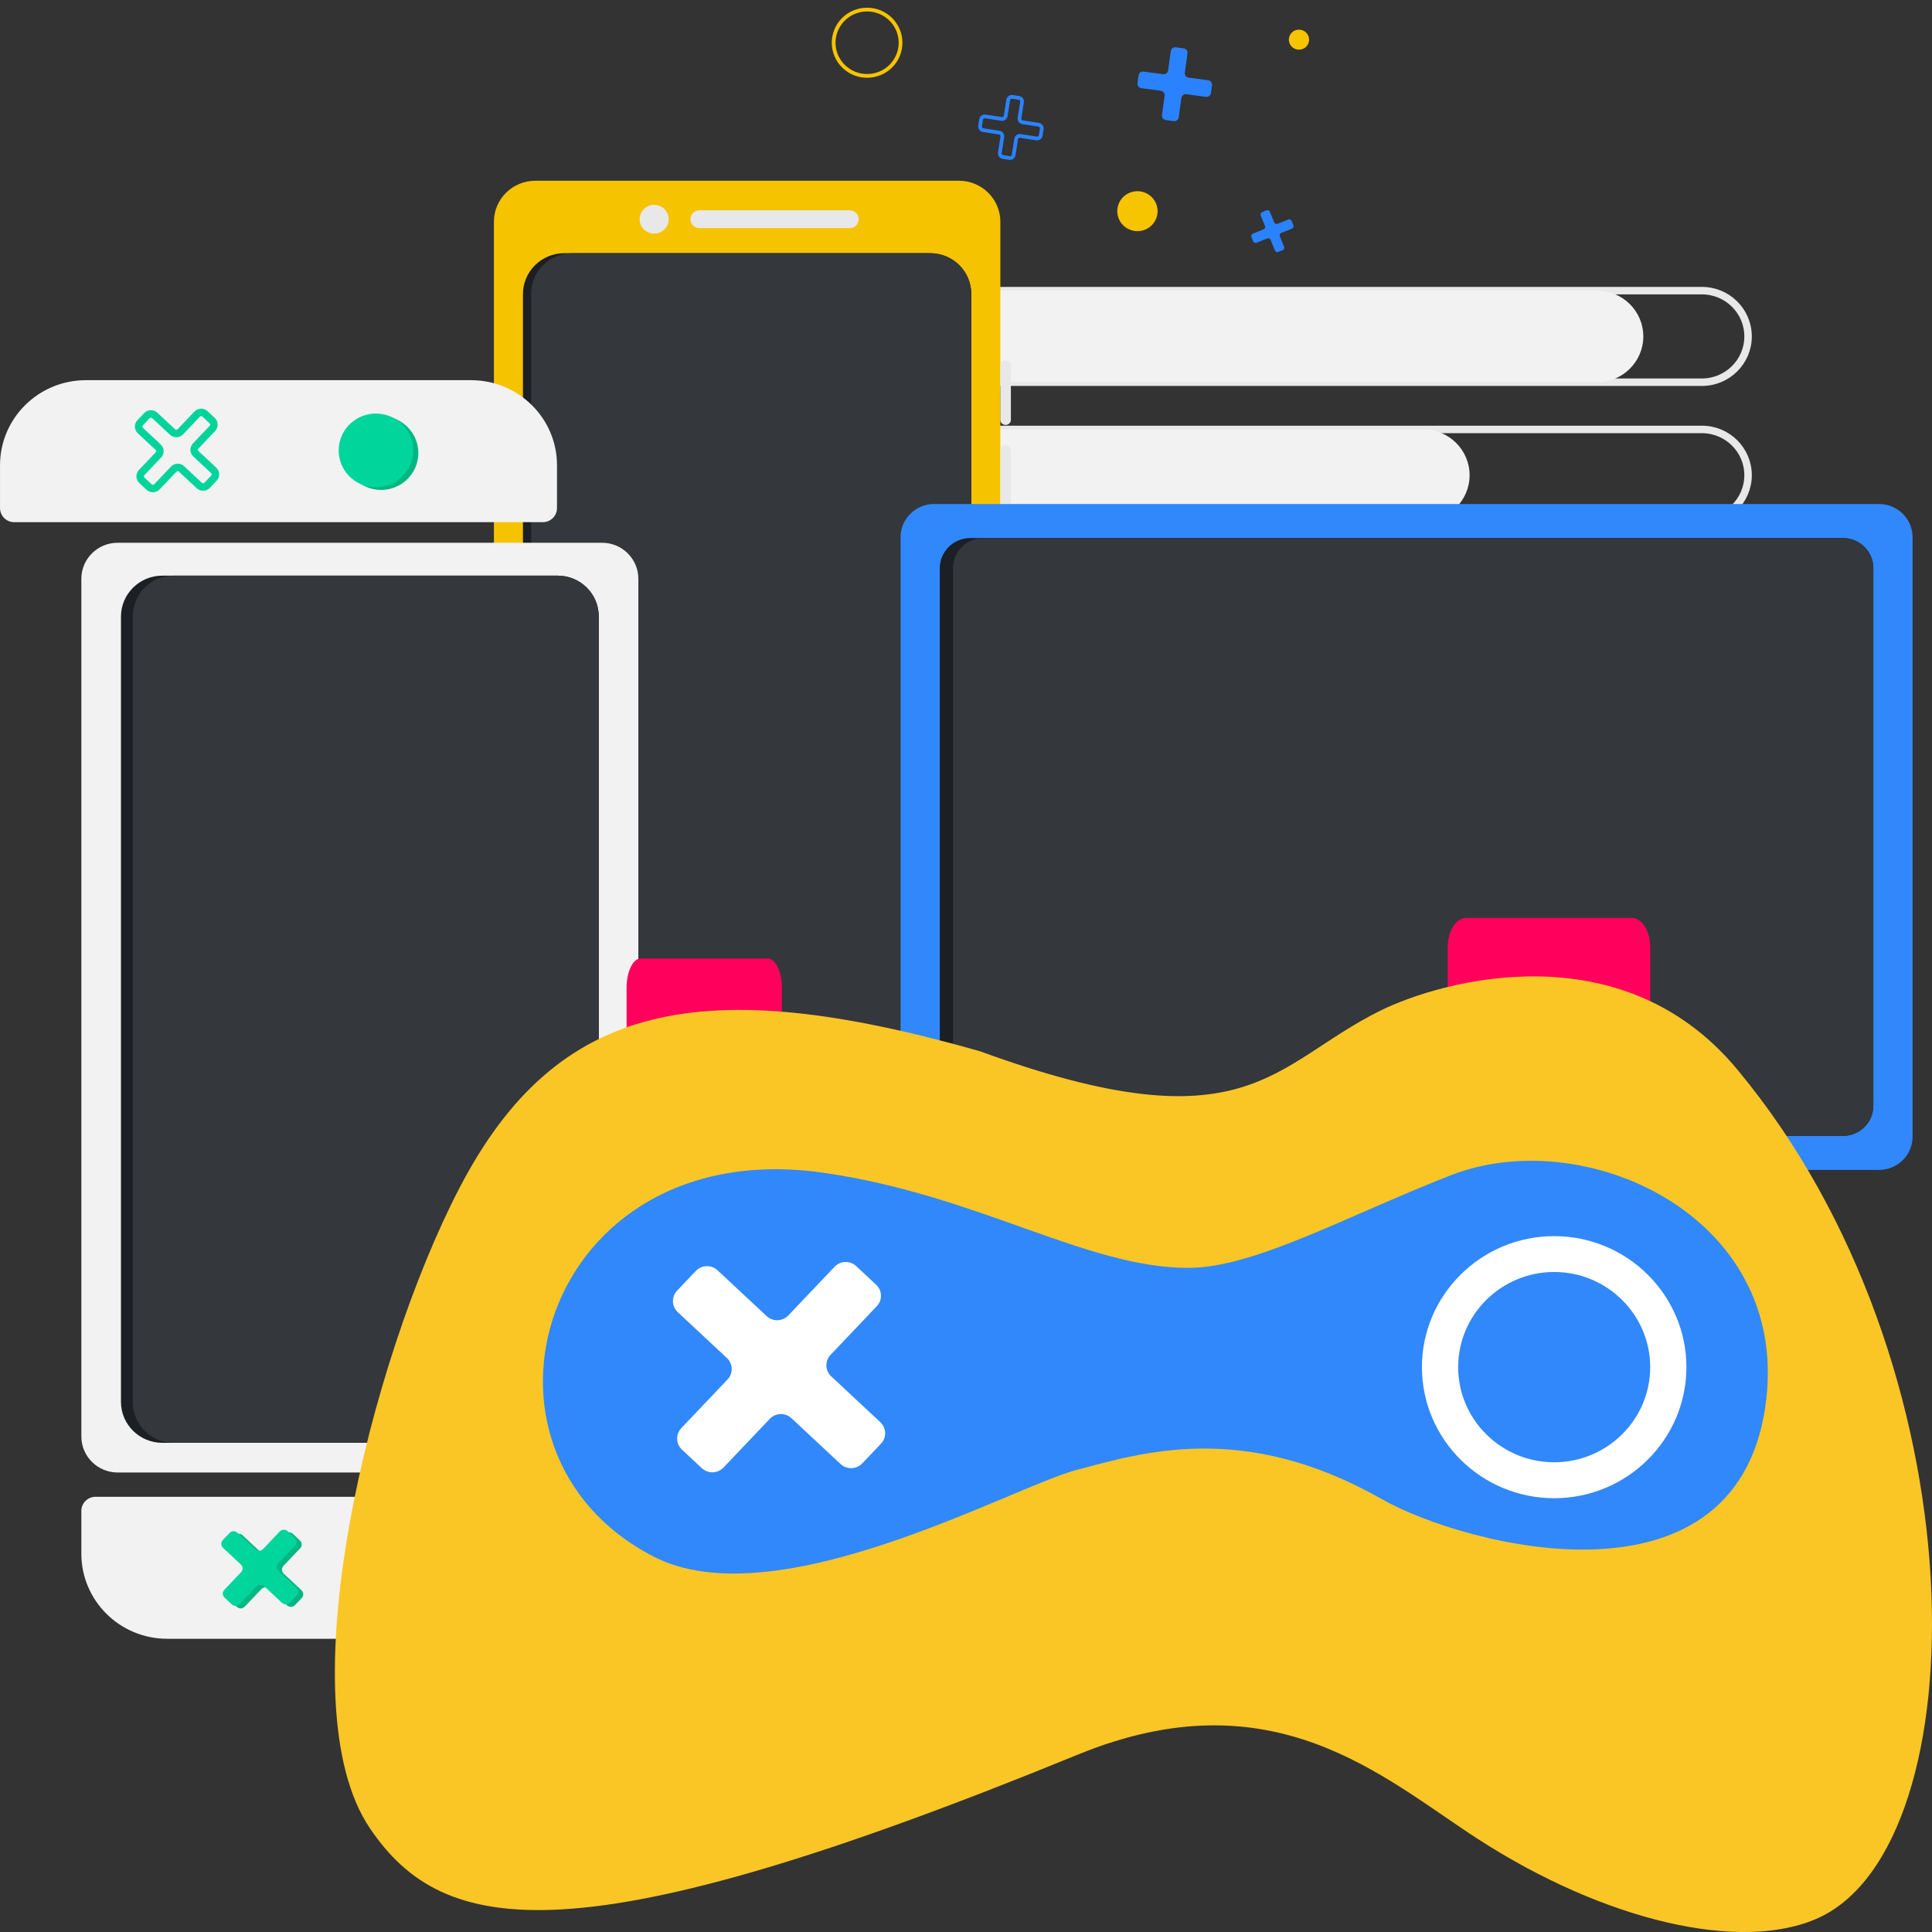 <svg width="258" height="258" viewBox="0 0 258 258" fill="none" xmlns="http://www.w3.org/2000/svg">
<rect x="0" y="0" width="258" height="258" fill="#333333" stroke="none"/>
<g clip-path="url(#clip0_2004_10041)">
<path d="M227.268 38.812H130.947C127.54 38.812 124.777 41.55 124.777 44.926C124.777 48.303 127.54 51.041 130.947 51.041H227.268C230.676 51.041 233.438 48.303 233.438 44.926C233.438 41.55 230.676 38.812 227.268 38.812Z" stroke="#E8E8E8" stroke-miterlimit="10"/>
<path d="M213.279 38.812H130.947C127.54 38.812 124.777 41.55 124.777 44.926C124.777 48.303 127.54 51.041 130.947 51.041H213.279C216.686 51.041 219.448 48.303 219.448 44.926C219.448 41.55 216.686 38.812 213.279 38.812Z" fill="#F2F2F2"/>
<path d="M227.268 57.346H130.947C127.54 57.346 124.777 60.084 124.777 63.46C124.777 66.837 127.54 69.574 130.947 69.574H227.268C230.676 69.574 233.438 66.837 233.438 63.46C233.438 60.084 230.676 57.346 227.268 57.346Z" stroke="#E8E8E8" stroke-miterlimit="10"/>
<path d="M190.081 57.346H130.947C127.54 57.346 124.777 60.084 124.777 63.46C124.777 66.837 127.54 69.574 130.947 69.574H190.081C193.488 69.574 196.25 66.837 196.25 63.46C196.25 60.084 193.488 57.346 190.081 57.346Z" fill="#F2F2F2"/>
<path d="M128.065 24.138H71.481C68.431 24.138 65.958 26.589 65.958 29.612V142.653C65.958 145.676 68.431 148.127 71.481 148.127H128.065C131.115 148.127 133.588 145.676 133.588 142.653V29.612C133.588 26.589 131.115 24.138 128.065 24.138Z" fill="#F6C300"/>
<path d="M124.183 33.81H75.357C72.307 33.81 69.834 36.26 69.834 39.283V138.107C69.834 141.13 72.307 143.58 75.357 143.58H124.183C127.234 143.58 129.707 141.13 129.707 138.107V39.283C129.707 36.26 127.234 33.81 124.183 33.81Z" fill="#1C1F23"/>
<path d="M87.355 31.196C88.426 31.196 89.295 30.335 89.295 29.274C89.295 28.213 88.426 27.352 87.355 27.352C86.284 27.352 85.416 28.213 85.416 29.274C85.416 30.335 86.284 31.196 87.355 31.196Z" fill="#E8E8E8"/>
<path d="M113.474 28.085H93.402C92.74 28.085 92.202 28.617 92.202 29.274C92.202 29.931 92.74 30.463 93.402 30.463H113.474C114.137 30.463 114.675 29.931 114.675 29.274C114.675 28.617 114.137 28.085 113.474 28.085Z" fill="#E8E8E8"/>
<path d="M134.305 48.127H134.275C133.894 48.127 133.585 48.433 133.585 48.81V56.06C133.585 56.437 133.894 56.744 134.275 56.744H134.305C134.686 56.744 134.995 56.437 134.995 56.06V48.81C134.995 48.433 134.686 48.127 134.305 48.127Z" fill="#E8E8E8"/>
<path d="M134.292 59.422C134.682 59.422 134.995 59.736 134.995 60.12V72.813C134.995 73.199 134.679 73.51 134.292 73.51H133.588V60.12C133.588 59.733 133.904 59.422 134.292 59.422Z" fill="#E8E8E8"/>
<path d="M124.238 33.81H76.399C73.377 33.81 70.928 36.237 70.928 39.232V138.158C70.928 141.153 73.377 143.58 76.399 143.58H124.238C127.26 143.58 129.709 141.153 129.709 138.158V39.232C129.709 36.237 127.26 33.81 124.238 33.81Z" fill="#34373B"/>
<path d="M133.585 73.51H134.289C134.679 73.51 134.992 73.823 134.992 74.207V86.9C134.992 87.287 134.676 87.598 134.289 87.598C133.899 87.598 133.585 87.284 133.585 86.9V73.51Z" fill="#E8E8E8"/>
<path d="M80.392 72.48H15.717C13.037 72.48 10.864 74.633 10.864 77.288V191.83C10.864 194.486 13.037 196.638 15.717 196.638H80.392C83.072 196.638 85.245 194.486 85.245 191.83V77.288C85.245 74.633 83.072 72.48 80.392 72.48Z" fill="#F2F2F2"/>
<path d="M72.485 69.731L1.899 69.731C0.851 69.731 0.003 68.888 0.003 67.853V62.128C0.003 55.86 5.139 50.77 11.464 50.77L62.92 50.77C69.245 50.773 74.381 55.86 74.381 62.128V67.853C74.381 68.891 73.53 69.731 72.485 69.731Z" fill="#F2F2F2"/>
<path d="M12.76 199.882H83.347C84.394 199.882 85.242 200.725 85.242 201.761V207.485C85.242 213.753 80.106 218.843 73.781 218.843H22.326C16 218.843 10.864 213.753 10.864 207.485V201.761C10.864 200.723 11.715 199.882 12.76 199.882Z" fill="#F2F2F2"/>
<path d="M74.436 76.872H21.677C18.626 76.872 16.153 79.323 16.153 82.346V187.2C16.153 190.223 18.626 192.673 21.677 192.673H74.436C77.486 192.673 79.959 190.223 79.959 187.2V82.346C79.959 79.323 77.486 76.872 74.436 76.872Z" fill="#1C1F23"/>
<path d="M74.503 76.872H23.19C20.178 76.872 17.737 79.291 17.737 82.275V187.27C17.737 190.254 20.178 192.673 23.19 192.673H74.503C77.515 192.673 79.956 190.254 79.956 187.27V82.275C79.956 79.291 77.515 76.872 74.503 76.872Z" fill="#34373B"/>
<path d="M18.714 56.457L19.616 55.508C19.897 55.211 20.369 55.198 20.666 55.476L23.04 57.69C23.34 57.968 23.809 57.955 24.09 57.657L26.323 55.306C26.604 55.008 27.076 54.995 27.374 55.273L28.331 56.168C28.631 56.446 28.645 56.914 28.364 57.209L26.13 59.56C25.849 59.857 25.863 60.322 26.163 60.601L28.535 62.814C28.835 63.093 28.849 63.56 28.568 63.855L27.665 64.804C27.384 65.101 26.913 65.115 26.615 64.836L24.242 62.623C23.942 62.344 23.473 62.358 23.192 62.655L20.958 65.007C20.677 65.304 20.206 65.317 19.908 65.039L18.951 64.144C18.651 63.866 18.637 63.398 18.918 63.104L21.152 60.752C21.433 60.455 21.419 59.99 21.119 59.712L18.746 57.498C18.446 57.219 18.433 56.752 18.714 56.457Z" stroke="#00D49B" stroke-miterlimit="10"/>
<path d="M55.734 61.627C56.365 58.977 54.709 56.321 52.035 55.696C49.361 55.07 46.681 56.712 46.05 59.362C45.419 62.012 47.075 64.667 49.749 65.292C52.423 65.918 55.103 64.277 55.734 61.627Z" fill="#00B783"/>
<path d="M55.045 61.287C55.676 58.637 54.02 55.981 51.346 55.356C48.671 54.73 45.992 56.372 45.361 59.022C44.729 61.672 46.386 64.327 49.06 64.953C51.734 65.578 54.413 63.937 55.045 61.287Z" fill="#00D59C"/>
<path d="M30.44 206.004L31.343 205.055C31.624 204.758 32.096 204.744 32.393 205.023L34.766 207.237C35.066 207.515 35.535 207.501 35.816 207.204L38.05 204.853C38.331 204.555 38.803 204.542 39.1 204.82L40.057 205.715C40.358 205.993 40.371 206.461 40.09 206.755L37.856 209.107C37.575 209.404 37.589 209.869 37.889 210.148L40.262 212.361C40.562 212.64 40.576 213.107 40.295 213.402L39.392 214.351C39.111 214.648 38.639 214.661 38.342 214.383L35.969 212.169C35.669 211.891 35.2 211.904 34.919 212.202L32.685 214.553C32.404 214.851 31.932 214.864 31.635 214.586L30.677 213.691C30.377 213.413 30.364 212.945 30.645 212.65L32.879 210.299C33.16 210.002 33.146 209.537 32.846 209.258L30.473 207.045C30.173 206.766 30.159 206.299 30.44 206.004Z" fill="#00B783"/>
<path d="M29.75 205.661L30.652 204.712C30.933 204.415 31.405 204.401 31.703 204.68L34.076 206.893C34.376 207.172 34.845 207.158 35.126 206.861L37.36 204.509C37.641 204.212 38.112 204.198 38.41 204.477L39.367 205.372C39.667 205.65 39.681 206.118 39.4 206.412L37.166 208.764C36.885 209.061 36.899 209.526 37.199 209.804L39.572 212.018C39.872 212.296 39.885 212.764 39.604 213.059L38.702 214.007C38.421 214.305 37.949 214.318 37.651 214.04L35.279 211.826C34.978 211.548 34.509 211.561 34.228 211.859L31.994 214.21C31.713 214.507 31.242 214.521 30.944 214.243L29.987 213.348C29.687 213.069 29.673 212.602 29.954 212.307L32.188 209.956C32.469 209.658 32.455 209.193 32.155 208.915L29.782 206.701C29.482 206.423 29.469 205.955 29.75 205.661Z" fill="#00D59C"/>
<path d="M66.425 210.485C67.057 207.835 65.4 205.179 62.726 204.554C60.052 203.928 57.373 205.57 56.742 208.22C56.11 210.87 57.767 213.525 60.441 214.15C63.115 214.776 65.794 213.135 66.425 210.485Z" stroke="#00D49B" stroke-width="5.06" stroke-miterlimit="10"/>
<path d="M189.925 153.851H187.686C186.451 153.851 185.449 154.843 185.449 156.067V166.733C185.449 167.957 186.451 168.95 187.686 168.95H189.925C191.16 168.95 192.162 167.957 192.162 166.733V156.067C192.162 154.843 191.16 153.851 189.925 153.851Z" fill="#3188FB"/>
<path d="M238.921 172.869V169.658C238.921 168.434 237.92 167.441 236.684 167.441H140.931C139.695 167.441 138.694 168.434 138.694 169.658V172.869C138.694 174.093 139.695 175.085 140.931 175.085H236.684C237.92 175.085 238.921 174.093 238.921 172.869Z" fill="#3188FB"/>
<path d="M250.93 67.306H124.737C122.265 67.306 120.261 69.292 120.261 71.742V151.794C120.261 154.244 122.265 156.23 124.737 156.23H250.93C253.402 156.23 255.406 154.244 255.406 151.794V71.742C255.406 69.292 253.402 67.306 250.93 67.306Z" fill="#3188FB"/>
<path d="M246.094 71.85H129.572C127.323 71.85 125.5 73.657 125.5 75.885V147.651C125.5 149.879 127.323 151.686 129.572 151.686H246.094C248.343 151.686 250.166 149.879 250.166 147.651V75.885C250.166 73.657 248.343 71.85 246.094 71.85Z" fill="#1C1F23"/>
<path d="M246.121 71.85H131.315C129.082 71.85 127.271 73.645 127.271 75.859V147.678C127.271 149.892 129.082 151.686 131.315 151.686H246.121C248.355 151.686 250.166 149.892 250.166 147.678V75.859C250.166 73.645 248.355 71.85 246.121 71.85Z" fill="#34373B"/>
<path d="M217.921 122.584H195.779C194.423 122.584 193.324 124.338 193.324 126.498V139.242C193.324 141.402 194.421 143.156 195.779 143.156H217.921C219.277 143.156 220.376 141.402 220.376 139.242V126.498C220.376 124.338 219.28 122.584 217.921 122.584Z" fill="#FF005C"/>
<path d="M102.534 128H85.555C84.516 128 83.673 129.755 83.673 131.914V144.659C83.673 146.818 84.516 148.572 85.555 148.572H102.534C103.573 148.572 104.416 146.818 104.416 144.659V131.914C104.416 129.755 103.573 128 102.534 128Z" fill="#FF005C"/>
<path d="M184.378 134.939C169.883 142.083 166.711 153.484 130.863 140.383C93.828 129.831 74.391 133.625 61.384 158.59C49.415 181.562 38.041 227.403 49.415 244.175C59.232 258.66 76.868 261.765 143.95 234.306C169.998 223.643 184.656 237.35 197.293 245.537C214.28 256.538 232.53 260.806 242.824 256.122C264.344 246.329 264.909 182.297 231.952 142.764C216.402 124.111 192.318 131.028 184.386 134.936H184.378V134.939Z" fill="#F9C626"/>
<path d="M193.755 156.938C179.812 162.384 167.511 169.315 158.665 169.315C145.077 169.315 130.577 159.56 109.967 156.611C72.292 151.219 59.908 193.819 87.315 207.883C103.697 216.289 135.11 198.582 143.713 196.314C152.321 194.046 165.961 189.641 184.484 200.171C195.659 206.526 232.729 216.278 235.902 186.557C238.509 162.109 211.441 150.032 193.753 156.941L193.755 156.938Z" fill="#3188FB"/>
<path d="M90.424 172.347L92.92 169.723C93.698 168.904 94.996 168.863 95.822 169.636L102.374 175.75C103.2 176.521 104.499 176.48 105.276 175.664L111.446 169.171C112.223 168.352 113.521 168.312 114.348 169.085L116.996 171.558C117.823 172.328 117.864 173.615 117.084 174.434L110.914 180.926C110.136 181.745 110.177 183.032 111.004 183.802L117.555 189.916C118.382 190.687 118.423 191.973 117.643 192.792L115.147 195.417C114.37 196.236 113.071 196.276 112.245 195.503L105.693 189.389C104.867 188.619 103.569 188.659 102.791 189.478L96.621 195.971C95.844 196.79 94.546 196.83 93.719 196.06L91.071 193.587C90.244 192.817 90.204 191.53 90.984 190.711L97.153 184.219C97.931 183.4 97.89 182.113 97.063 181.343L90.512 175.229C89.685 174.458 89.644 173.172 90.422 172.353L90.424 172.347Z" fill="white"/>
<path d="M207.546 200.071C197.808 200.071 189.885 192.219 189.885 182.572C189.885 172.926 197.808 165.074 207.546 165.074C217.283 165.074 225.204 172.926 225.204 182.572C225.204 192.219 217.28 200.071 207.546 200.071ZM207.546 169.861C200.473 169.861 194.723 175.564 194.723 182.567C194.723 189.57 200.479 195.273 207.546 195.273C214.613 195.273 220.368 189.57 220.368 182.567C220.368 175.564 214.613 169.861 207.546 169.861Z" fill="white"/>
<path d="M116.711 10.04C119.126 9.538 120.673 7.191 120.166 4.798C119.66 2.405 117.291 0.872 114.876 1.374C112.462 1.876 110.915 4.223 111.421 6.616C111.928 9.009 114.296 10.542 116.711 10.04Z" stroke="#F7C400" stroke-width="0.5" stroke-miterlimit="10"/>
<path d="M173.743 6.606C174.473 6.455 174.94 5.745 174.787 5.022C174.634 4.299 173.918 3.836 173.189 3.987C172.459 4.139 171.991 4.848 172.144 5.572C172.298 6.295 173.013 6.758 173.743 6.606Z" fill="#F7C400"/>
<path d="M172.486 29.509L172.717 30.079C172.791 30.258 172.704 30.46 172.524 30.531L171.1 31.098C170.92 31.171 170.833 31.371 170.906 31.55L171.479 32.961C171.553 33.139 171.465 33.342 171.285 33.412L170.71 33.642C170.53 33.715 170.325 33.628 170.254 33.45L169.682 32.039C169.608 31.86 169.406 31.774 169.226 31.847L167.802 32.415C167.622 32.487 167.418 32.401 167.347 32.223L167.115 31.652C167.041 31.474 167.129 31.271 167.309 31.201L168.732 30.633C168.912 30.56 169 30.36 168.926 30.182L168.353 28.771C168.28 28.593 168.367 28.39 168.547 28.32L169.123 28.09C169.303 28.017 169.507 28.103 169.578 28.282L170.151 29.693C170.224 29.871 170.426 29.958 170.606 29.885L172.03 29.317C172.21 29.244 172.415 29.331 172.486 29.509Z" fill="#2A82FF"/>
<path d="M157.017 6.315L158.067 6.456C158.394 6.499 158.623 6.799 158.58 7.123L158.225 9.699C158.181 10.024 158.411 10.323 158.738 10.367L161.337 10.718C161.665 10.761 161.894 11.061 161.85 11.386L161.708 12.426C161.665 12.751 161.362 12.978 161.034 12.934L158.435 12.583C158.108 12.54 157.805 12.767 157.761 13.091L157.407 15.667C157.363 15.992 157.06 16.219 156.733 16.175L155.683 16.035C155.356 15.992 155.127 15.691 155.17 15.367L155.525 12.791C155.568 12.467 155.339 12.167 155.012 12.124L152.413 11.772C152.085 11.729 151.856 11.429 151.9 11.105L152.042 10.064C152.085 9.74 152.388 9.513 152.715 9.556L155.315 9.907C155.642 9.951 155.945 9.723 155.988 9.399L156.343 6.823C156.387 6.499 156.689 6.272 157.017 6.315Z" fill="#2A82FF"/>
<path d="M139.116 17.219L138.979 18.078C138.936 18.346 138.682 18.529 138.412 18.486L136.266 18.154C135.996 18.111 135.742 18.294 135.698 18.562L135.363 20.689C135.319 20.957 135.065 21.141 134.795 21.097L133.928 20.962C133.658 20.919 133.473 20.668 133.516 20.4L133.852 18.273C133.895 18.005 133.71 17.754 133.44 17.711L131.293 17.378C131.023 17.335 130.838 17.084 130.881 16.816L131.018 15.956C131.061 15.689 131.315 15.505 131.585 15.548L133.732 15.881C134.002 15.924 134.255 15.74 134.299 15.473L134.634 13.345C134.678 13.078 134.932 12.894 135.202 12.937L136.069 13.072C136.339 13.116 136.525 13.367 136.481 13.635L136.146 15.762C136.102 16.029 136.287 16.281 136.557 16.324L138.704 16.656C138.974 16.7 139.16 16.951 139.116 17.219Z" stroke="#2A82FF" stroke-width="0.5" stroke-miterlimit="10"/>
<path d="M152.724 30.738C154.138 30.284 154.913 28.779 154.454 27.378C153.995 25.976 152.477 25.209 151.063 25.663C149.648 26.118 148.874 27.622 149.333 29.024C149.791 30.425 151.31 31.193 152.724 30.738Z" fill="#F7C400"/>
</g>
<defs>
<clipPath id="clip0_2004_10041">
<rect width="258" height="258" fill="white"/>
</clipPath>
</defs>
</svg>

